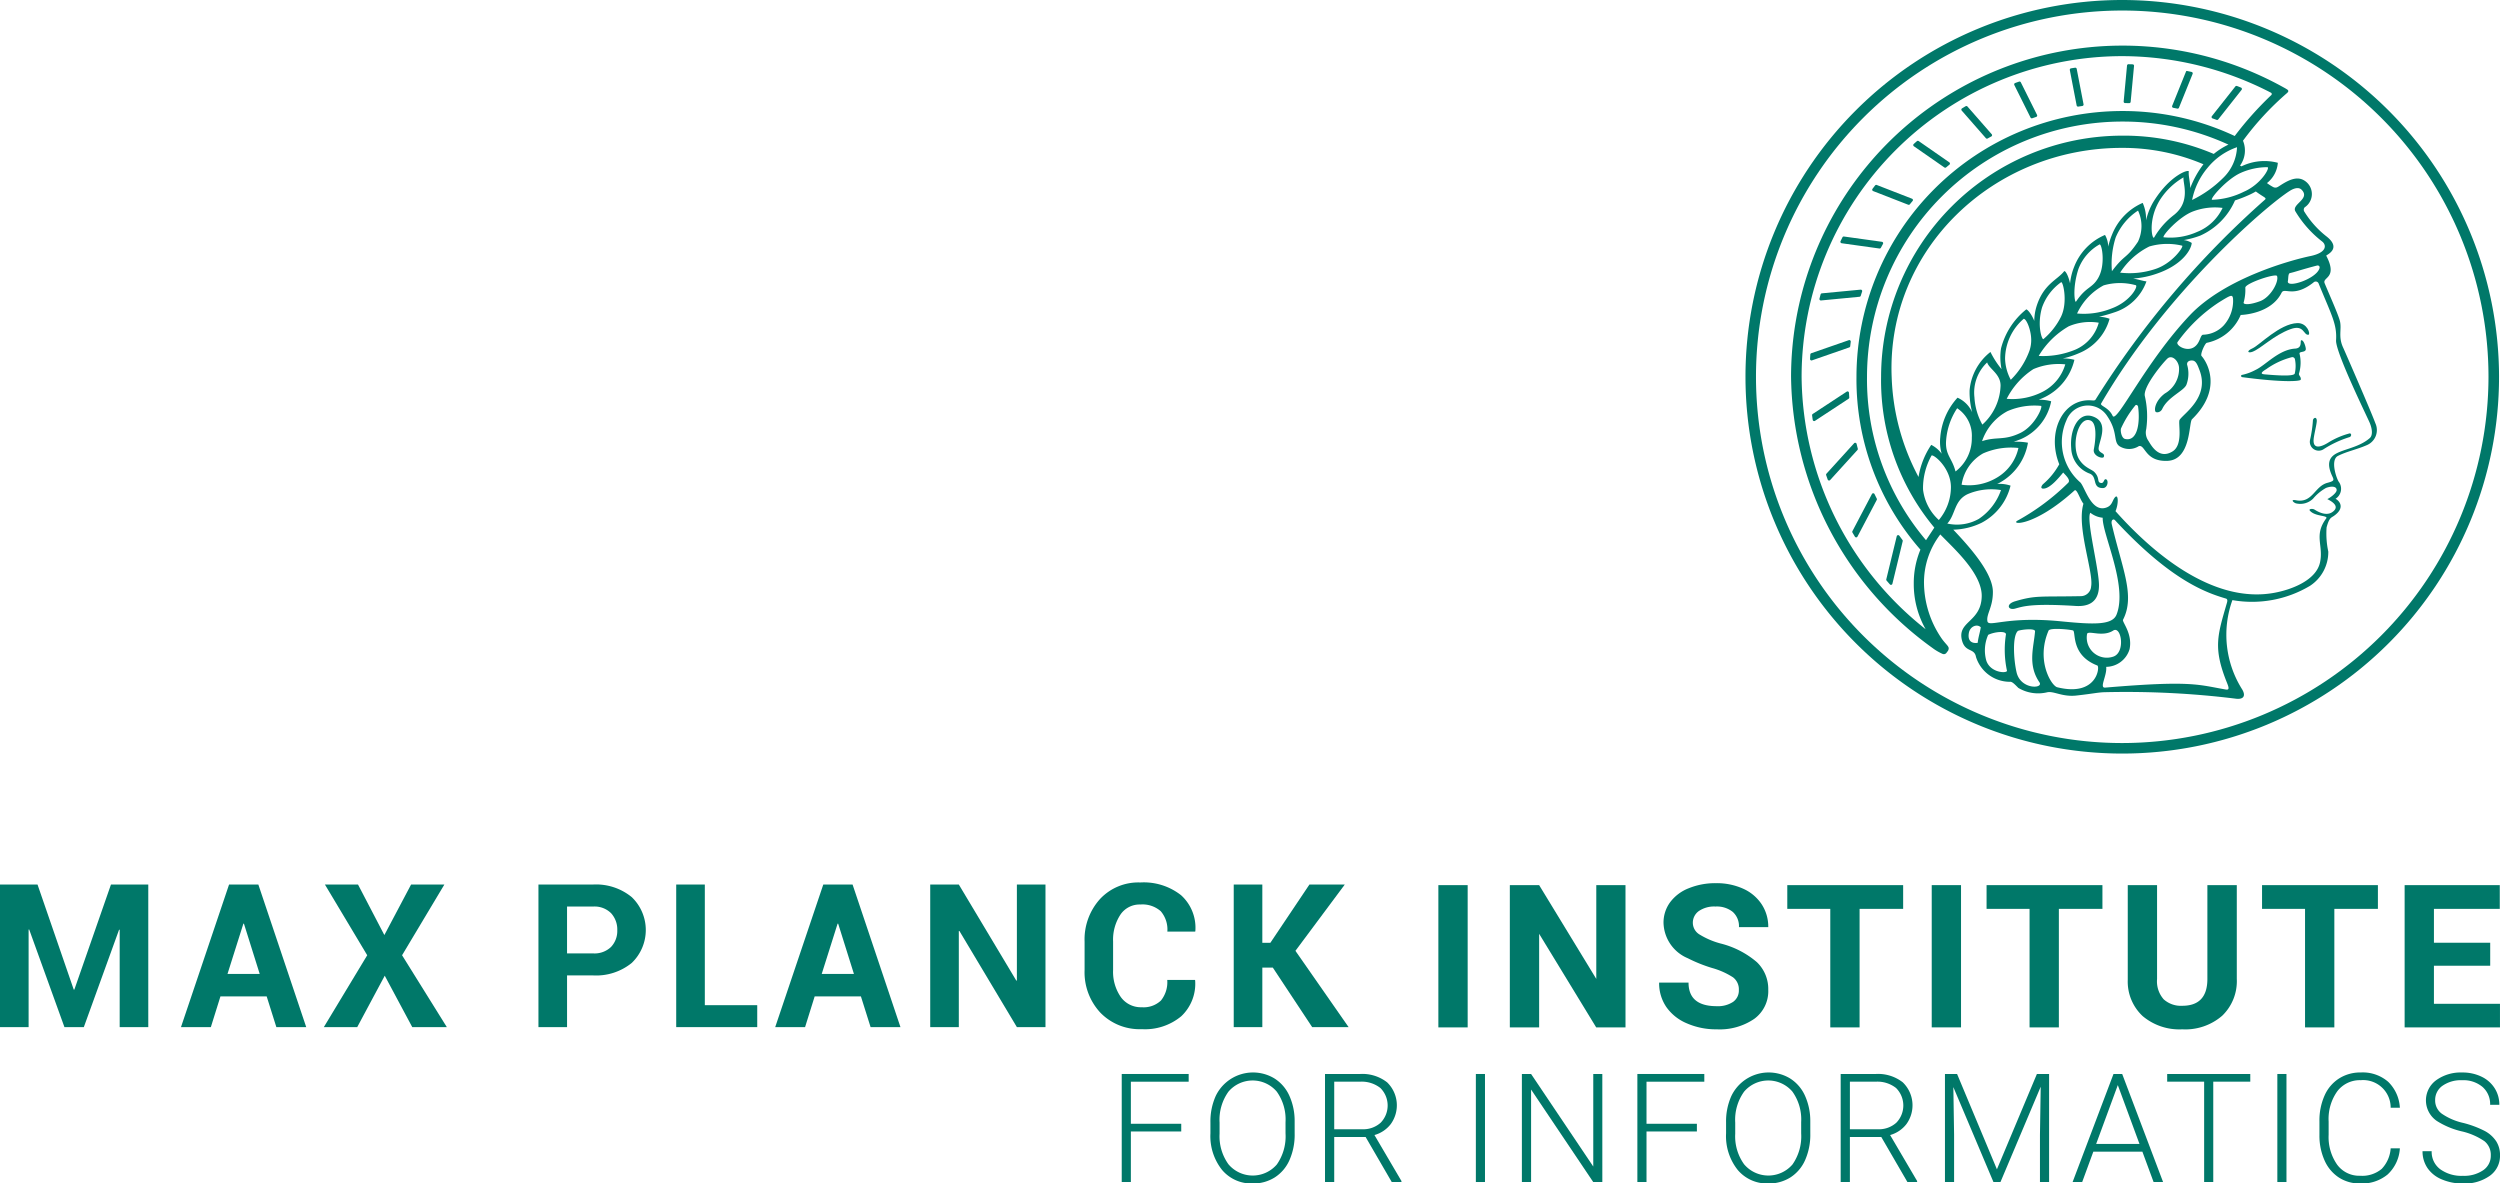 <svg xmlns="http://www.w3.org/2000/svg" viewBox="0 0 208.763 98.828">
  <defs>
    <style>
.cls-1{fill:#007869;}
</style>
  </defs>
  <g id="Minerva">
    <path class="cls-1" d="M188.487,10.645a31.463,31.463,0,1,0,31.465,31.462A31.499,31.499,0,0,0,188.487,10.645Zm0,62.048a30.584,30.584,0,1,1,30.584-30.586A30.619,30.619,0,0,1,188.487,72.693Z" transform="translate(-11.269 -10.645)"/>
    <path class="cls-1" d="M206.948,39.703c-.436-.911-.137-1.508-.267-2.174-.096-.491-.826-2.109-1.292-3.229-.219-.527,1.128-.398.133-2.303-.028-.057,1.384-.578-.028-1.649a7.822,7.822,0,0,1-1.782-2.0.303.303,0,0,1,.009-.389,1.326,1.326,0,0,0-.052-2.253c-.626-.377-1.344.005-2.005.434-.217.141-.327.227-.554.135a4.245,4.245,0,0,1-.539-.342,2.376,2.376,0,0,0,.909-1.694,4.372,4.372,0,0,0-3.039.298c-.036-.021-.075-.042-.117-.065a2.142,2.142,0,0,0,.248-2.071l-.004-.002a24.173,24.173,0,0,1,3.694-3.996l.027-.03c.08-.08.109-.17-.043-.265-.128-.081-.164-.1-.32-.185a27.678,27.678,0,0,0-41.094,24.183,28.263,28.263,0,0,0,11.808,22.648,4.297,4.297,0,0,0,.827.487.271.271,0,0,0,.324-.059l.108-.142a.412.412,0,0,0,.097-.254c0-.202-.292-.383-.635-.891a8.315,8.315,0,0,1-1.428-4.538,6.573,6.573,0,0,1,1.361-4.083c1.104,1.15,3.511,3.265,3.459,5.188-.059,2.161-2.08,2.054-1.644,3.675.274,1.017,1.034.598,1.166,1.369a2.971,2.971,0,0,0,2.808,2.073c.19-.028.351.129.726.509a3.227,3.227,0,0,0,2.433.362c.555-.101,1.252.405,2.411.277,1.452-.16,1.821-.272,2.441-.281a74.595,74.595,0,0,1,10.81.535c.699.11.921-.206.608-.751a8.545,8.545,0,0,1-.826-7.472,9.445,9.445,0,0,0,6.488-1.198,3.375,3.375,0,0,0,1.52-2.854,7.146,7.146,0,0,1-.143-2.019c.217-.816.375-.797.611-.962,1.083-.762.301-1.366.134-1.427a.989.989,0,0,0,.308-1.374c-.194-.206-.784-1.864-.103-2.209.734-.373,1.572-.531,2.416-.901a1.362,1.362,0,0,0,.712-1.816C209.231,44.919,207.015,39.844,206.948,39.703ZM176.418,64.323c-.212.042-.891.068-.739-.825.094-.551.692-.782.995-.469C176.609,63.457,176.462,63.875,176.418,64.323Zm26.069-37.745c.358-.225.742-.321.969-.097.786.777-.853,1.213-.512,1.81a9.126,9.126,0,0,0,2.236,2.521c.37.284.423.925-.989,1.217-1.421.294-7.082,1.786-10.068,4.95-3.739,3.962-6.116,9.093-6.44,8.387-.327-.711-1.076-.826-.959-1.027C192.093,35.089,200.507,27.824,202.487,26.578Zm2.462,6.499c-.308.882-2.746,1.666-2.631,1.046.052-.28.006-.648.192-.68.27-.046,1.041-.315,2.238-.622C204.868,32.791,205.025,32.858,204.948,33.077Zm-6.184,1.602c-.062-.361,2.559-1.242,2.65-.981.168.481-.542,1.774-1.419,2.097-.997.367-1.411.258-1.373.116A3.86,3.86,0,0,0,198.765,34.679Zm-6.083,13.666c-1.205.739-1.859-.673-2.03-.92a1.19,1.19,0,0,1-.161-.948,7.612,7.612,0,0,0-.123-2.786c-.121-.792,1.517-2.756,1.886-3.099.383-.357.94.178.976.758a2.353,2.353,0,0,1-1.182,2.152c-.775.577-.923,1.329-.775,1.53.058.078.405.081.558-.245.467-.994,1.802-1.495,2.015-2.015a2.636,2.636,0,0,0,.057-1.677c-.028-.299.263-.374.483-.341.284.043.41.428.554.803.863,2.248-1.308,3.608-1.658,4.14C193.121,45.942,193.619,47.771,192.682,48.345Zm1.818-8.72c-.646.439-1.577-.156-1.391-.421a13.059,13.059,0,0,1,3.439-3.303c1.028-.64,1.137-.685,1.191-.323a3.079,3.079,0,0,1-.785,2.248,2.453,2.453,0,0,1-1.73.77C194.983,38.65,194.998,39.287,194.5,39.625Zm-5.771,7.677c-.296-.065-.407-.644-.347-.873a8.663,8.663,0,0,1,1.198-1.931c.07-.092.214-.007.23.104C189.98,45.824,189.808,47.539,188.729,47.302Zm9.64-22.215a5.484,5.484,0,0,1,2.244-.482c.246.029-.547,1.44-1.961,2.046a6.394,6.394,0,0,1-2.669.678C195.795,27.237,197.217,25.606,198.369,25.087Zm-24.957,23.448a2.466,2.466,0,0,0-.875-.741,6.735,6.735,0,0,0-1.062,2.679,19.021,19.021,0,0,1-2.243-8.366c-.418-10.608,8.466-19.151,19.308-19.113a17.153,17.153,0,0,1,6.728,1.368,7.814,7.814,0,0,0-1.103,1.99c-.011-.575-.162-1.022-.12-1.381.026-.221-1.536.265-2.923,2.474a5.35,5.35,0,0,0-.646,1.601,3.3,3.3,0,0,0-.28-1.459,4.822,4.822,0,0,0-2.551,2.626,6.029,6.029,0,0,0-.328,1.027,2.07,2.07,0,0,0-.269-.976,4.745,4.745,0,0,0-2.581,2.674,5.035,5.035,0,0,0-.338,1.373c-.147-.692-.415-1.115-.499-1.008-.573.727-1.692,1.049-2.286,2.88a4.313,4.313,0,0,0-.202,1.26c-.247-.62-.593-.977-.673-.96a6.115,6.115,0,0,0-2.105,3.259,4.959,4.959,0,0,0,.045,1.73,7.477,7.477,0,0,1-.927-1.436,4.573,4.573,0,0,0-1.743,3.211,6.633,6.633,0,0,0,.22,1.831,2.42,2.42,0,0,0-1.226-1.224,5.539,5.539,0,0,0-1.441,3.307A3.54,3.54,0,0,0,173.411,48.535ZM195.609,24.662a5.451,5.451,0,0,1,2.464-1.725,3.802,3.802,0,0,1-1.178,2.584,9.62,9.62,0,0,1-2.574,1.823A5.962,5.962,0,0,1,195.609,24.662Zm-2.767,3.905a6.503,6.503,0,0,0-1.687,1.904c-.165.268-.566-1.49.51-3.178a5.717,5.717,0,0,1,1.943-1.838C193.513,25.866,194.244,27.429,192.842,28.566Zm-3.035,2.251c-1.014,1.511-1.071.995-2.181,2.473a7.224,7.224,0,0,1,.313-2.814A4.948,4.948,0,0,1,189.806,28.23,3.054,3.054,0,0,1,189.806,30.817Zm-3.318,3.023c-.521.91-.996.701-1.863,1.992-.096.142-.325-1.068.195-2.703a3.927,3.927,0,0,1,1.773-2.075C186.791,31.006,187.108,32.758,186.488,33.839Zm-3.091,3.203a5.867,5.867,0,0,1-1.488,1.914c-.106.124-.567-1.099-.12-2.636a4.386,4.386,0,0,1,1.581-2.102C183.526,34.054,183.961,35.814,183.397,37.042Zm-2.512,1.98a2.757,2.757,0,0,1-.144.899,6.602,6.602,0,0,1-1.562,2.437,3.973,3.973,0,0,1-.477-1.756,4.46,4.46,0,0,1,1.554-3.336C180.484,37.257,180.885,38.213,180.885,39.022Zm-2.56,3.837a4.551,4.551,0,0,1-1.52,3.241,5.267,5.267,0,0,1-.661-2.274,3.463,3.463,0,0,1,1.062-2.918C177.368,41.448,178.341,41.875,178.326,42.86Zm-3.622,1.876a2.74,2.74,0,0,1,1.222,2.454,3.474,3.474,0,0,1-1.361,2.824c-.278-1.09-.805-1.318-.796-2.4A5.604,5.604,0,0,1,174.703,44.736Zm2.181,3.762a5.814,5.814,0,0,1,2.933-.447,3.811,3.811,0,0,1-1.772,2.462,4.505,4.505,0,0,1-2.972.61A3.624,3.624,0,0,1,176.884,48.497Zm-.104-1.014a4.451,4.451,0,0,1,2.123-2.507h0a5.64,5.64,0,0,1,2.806-.439c.161.066-.51,1.674-1.744,2.265C178.584,47.462,178.032,47.076,176.78,47.484Zm2.057-3.534a6.416,6.416,0,0,1,2.228-2.482,5.37,5.37,0,0,1,2.664-.398,3.749,3.749,0,0,1-1.865,2.277A5.533,5.533,0,0,1,178.837,43.949Zm2.673-3.582a6.961,6.961,0,0,1,2.503-2.473,4.52,4.52,0,0,1,2.512-.303,3.443,3.443,0,0,1-1.925,2.236A7.034,7.034,0,0,1,181.511,40.368Zm3.204-3.544a5.109,5.109,0,0,1,2.218-2.35,4.934,4.934,0,0,1,2.664-.019c.284.019-.398,1.355-1.991,1.942A6.234,6.234,0,0,1,184.715,36.824Zm3.596-3.412a6.158,6.158,0,0,1,2.435-2.185,5.341,5.341,0,0,1,2.745-.068c.153.064-.825,1.525-2.323,1.975A6.774,6.774,0,0,1,188.312,33.412Zm3.632-2.951c-.157-.11,1.278-1.715,2.447-2.159a5.179,5.179,0,0,1,2.476-.297,3.966,3.966,0,0,1-2.126,2.006A5.479,5.479,0,0,1,191.944,30.46ZM172.068,63.186a27.147,27.147,0,0,1-10.356-21.079,26.804,26.804,0,0,1,26.775-26.774,27.092,27.092,0,0,1,12.42,3.054.122.122,0,0,1,.024.2,27.787,27.787,0,0,0-3.051,3.415,21.972,21.972,0,0,0-9.393-2.086,22.217,22.217,0,0,0-22.193,22.19,21.599,21.599,0,0,0,5.341,14.437,7.256,7.256,0,0,0-.557,2.827A7.651,7.651,0,0,0,172.068,63.186Zm.043-7.446-.013.012a20.753,20.753,0,0,1-4.924-13.645,21.335,21.335,0,0,1,21.312-21.311,21.118,21.118,0,0,1,8.869,1.926,5.799,5.799,0,0,0-1.225.778,19.103,19.103,0,0,0-7.644-1.527,20.158,20.158,0,0,0-20.136,20.134,19.208,19.208,0,0,0,4.445,12.597C172.625,54.962,172.386,55.326,172.111,55.74Zm1.061-1.672a4.068,4.068,0,0,1-1.315-2.503c-.004-.059-.006-.117-.006-.175a5.615,5.615,0,0,1,.71-2.703c.142-.142,1.599.991,1.621,2.615A4.295,4.295,0,0,1,173.173,54.067Zm2.404-2.159a5.031,5.031,0,0,1,2.787-.341,4.775,4.775,0,0,1-1.853,2.407,3.716,3.716,0,0,1-2.631.389C174.581,53.595,174.433,52.453,175.576,51.909Zm1.565,13.919a3.181,3.181,0,0,1,.152-2.17c.519-.253,1.469-.351,1.485-.048a8.265,8.265,0,0,0,.088,3.061C178.771,66.896,177.475,66.799,177.141,65.827Zm.086-3.312c-.102-.595.47-1.166.458-2.463-.015-1.591-1.978-3.774-3.307-5.177a5.702,5.702,0,0,0,2.358-.573,4.762,4.762,0,0,0,2.424-3.105,2.842,2.842,0,0,0-1.116-.141c.073-.035.146-.072.22-.112a4.684,4.684,0,0,0,2.35-3.331,5.148,5.148,0,0,0-1.194-.078q.284-.095.586-.215a4.341,4.341,0,0,0,2.547-3.166,3.564,3.564,0,0,0-1.038-.13c.181-.07.367-.151.556-.245a4.631,4.631,0,0,0,2.421-3.088,3.432,3.432,0,0,0-.975-.112,7.214,7.214,0,0,0,1.349-.439,4.342,4.342,0,0,0,2.564-2.876,2.828,2.828,0,0,0-.887-.17,12.554,12.554,0,0,0,1.302-.371,4.178,4.178,0,0,0,2.664-2.582c-.268-.025-.636-.155-1.113-.238a7.442,7.442,0,0,0,1.957-.4c2.14-.723,2.899-2.012,2.937-2.571a1.565,1.565,0,0,0-.673-.24,7.287,7.287,0,0,0,1.389-.375,5.695,5.695,0,0,0,2.896-2.936,11.27,11.27,0,0,0,1.165-.452,6.081,6.081,0,0,0,.575-.297c.098.074.253.186.485.335.302.194.409.24.259.367a76.167,76.167,0,0,0-14.123,16.671c-.062.1-.18.082-.368.07-2.383-.158-3.733,2.678-2.667,5.336a5.932,5.932,0,0,1-1.351,1.66c-.085.076-.313.408.074.373.556-.05,1.267-.941,1.607-1.342.141.176.665.612.413.86a19.143,19.143,0,0,1-4.186,3.133c-.758.37,1.265.626,4.712-2.491.203-.183.444.719.751,1.106-.592,1.954.867,5.726.64,6.91a.865.865,0,0,1-.852.806c-3.416.07-3.752-.087-5.489.426-.811.239-.598.774-.009.614.666-.181,1.365-.452,5.064-.221.903.056,1.937-.183,1.943-1.709.006-1.384-1.093-5.51-.722-6.075a1.971,1.971,0,0,0,1.033.417c-.049,1.346,2.118,5.694,1.153,8.093-.359.891-1.932.825-4.623.558C178.806,62.074,177.321,63.065,177.227,62.516Zm10.52,2.958a1.676,1.676,0,0,1-2.191-1.915c.176-.27,1.301.306,2.176-.258C188.406,62.866,188.778,65.117,187.747,65.474ZM179.66,66.775c-.25-1.102-.349-3.013.109-3.439.09-.084,1.462-.281,1.437.033-.105,1.316-.637,2.786.365,4.25C181.945,68.166,179.995,68.253,179.66,66.775Zm3.398,1.26c-.479-.119-1.799-2.221-.724-4.728.114-.265,1.761-.1,2.037-.017s-.226,2.054,2.036,2.928C186.638,66.306,186.397,68.862,183.058,68.034Zm14.157-7.003c-.765,2.648-1.151,3.705-.001,6.581.153.382.268.67-.068.613-2.315-.397-2.815-.777-10.084-.161-.523.044.171-1.014.085-1.734A2.066,2.066,0,0,0,189.098,64.86c.273-1.312-.641-2.275-.545-2.463,1.031-2.01-.067-4.237-.938-7.969-.082-.35.121-.502.274-.337,4.671,5.054,7.646,6.059,9.255,6.537C197.304,60.676,197.272,60.857,197.215,61.031Zm11.943-13.805c-.976.863-2.476.934-3.082,1.486-.316.288-.459.74-.117,1.548.197.465.333.523-.337.702-1.087.291-1.237,1.719-2.621,1.457-.554-.105-.157.25.043.269a1.517,1.517,0,0,0,1.384-.408,3.832,3.832,0,0,1,1.074-.89c.439-.166.883-.155.89.174.006.251-.548.649-.781.757.283.148,1.15.589.41,1.091-.577.392-1.371-.151-1.485-.218-.171-.1-.498-.05-.389.083.428.523,1.576.386,1.37.663-1.06,1.425-.197,2.257-.519,3.689-.327,1.452-2.313,2.247-3.843,2.523-5.203.939-10.264-3.487-13.23-6.823.27-.633.235-1.459-.035-1.166-.256.277-.213.739-.832.895-1.192.301-1.706-1.77-2.075-2.132a4.462,4.462,0,0,1-1.158-5.179,1.917,1.917,0,0,1,3.415-.345c.901,1.333.484,2.091.996,2.489a1.506,1.506,0,0,0,1.637.007c.547-.149.505,1.298,2.375,1.231,2.01-.072,1.783-3.2,2.067-3.477,2.58-2.516,1.263-4.761.794-5.283-.126-.14.286-1.064.438-1.098a3.936,3.936,0,0,0,2.833-2.326s2.516-.043,3.412-1.855c.239-.484.981.467,2.661-.854a.261.261,0,0,1,.439.096c1.08,2.648,1.534,3.38,1.451,4.73-.061.982,2.62,6.432,2.815,6.903C209.377,46.49,209.409,47.005,209.159,47.226Z" transform="translate(-11.269 -10.645)"/>
    <path class="cls-1" d="M203.103,37.625c-1.465.054-3.166,1.849-3.722,2.098-.583.261-.375.426-.036.303.73-.266,1.769-1.38,3.204-1.899,1.133-.41,1.06.523,1.486.472C204.234,38.575,203.95,37.594,203.103,37.625Z" transform="translate(-11.269 -10.645)"/>
    <path class="cls-1" d="M203.435,39.061c-.121.029.128.654-.509.694-1.377.085-2.468,1.389-3.308,1.78a4.188,4.188,0,0,1-1.139.418c-.112.03-.07.174.022.186,3.511.469,4.86.341,4.89.213.057-.242-.195-.362-.143-.517a3.19,3.19,0,0,0,.048-1.641c-.064-.24.52-.079.52-.403C203.816,39.616,203.64,39.012,203.435,39.061Zm-.54,2.772c-.067.274-1.635.149-2.488.075-.203-.018-.544-.049.107-.437a6.407,6.407,0,0,1,2.136-.999.221.221,0,0,1,.26.181A2.816,2.816,0,0,1,202.894,41.834Z" transform="translate(-11.269 -10.645)"/>
    <path class="cls-1" d="M207.479,46.835a6.475,6.475,0,0,0-1.756.749c-.235.149-1.334.827-1.255-.245.028-.376.271-1.308.265-1.562-.009-.388-.32-.234-.325-.005a10.229,10.229,0,0,1-.232,1.578.741.741,0,0,0,1.104.82,8.742,8.742,0,0,1,2.163-1.017C207.63,47.117,207.664,46.838,207.479,46.835Z" transform="translate(-11.269 -10.645)"/>
    <path class="cls-1" d="M187.141,50.672c-.208-.078-.15.351-.431.303-.368-.062-.059-.393-.539-.901-.238-.252-.837-.359-1.279-1.066-.7-1.119-.099-3.613.924-3.255.569.199.469,1.521.298,2.417-.105.552.753.824.831.631.131-.324-.316-.293-.418-.589-.157-.455,1.051-2.274-.528-2.801-1.153-.385-1.912,1.067-1.773,2.673a2.356,2.356,0,0,0,1.532,2.105c.695.258.168,1.21,1.106,1.214C187.28,51.404,187.365,50.756,187.141,50.672Z" transform="translate(-11.269 -10.645)"/>
    <path class="cls-1" d="M196.366,20.654a.121.121,0,0,0,.137-.039l1.95-2.467a.122.122,0,0,0-.049-.189q-.164-.067-.331-.132a.123.123,0,0,0-.141.038l-1.959,2.478a.122.122,0,0,0,.055.19Q196.199,20.592,196.366,20.654Z" transform="translate(-11.269 -10.645)"/>
    <path class="cls-1" d="M192.748,19.648c.112.021.224.044.336.067a.122.122,0,0,0,.138-.073l1.142-2.825a.122.122,0,0,0-.086-.165c-.127-.028-.253-.055-.38-.081a.073.073,0,0,0-.083.044c-.145.358-.94,2.327-1.158,2.869A.121.121,0,0,0,192.748,19.648Z" transform="translate(-11.269 -10.645)"/>
    <path class="cls-1" d="M188.727,19.253c.113.001.227.003.339.006a.121.121,0,0,0,.124-.11l.282-2.999a.122.122,0,0,0-.118-.134q-.171-.005-.343-.009a.122.122,0,0,0-.124.111l-.281,3.002A.122.122,0,0,0,188.727,19.253Z" transform="translate(-11.269 -10.645)"/>
    <path class="cls-1" d="M184.818,19.547c.112-.018.223-.035.336-.051a.122.122,0,0,0,.102-.143l-.571-2.956a.123.123,0,0,0-.138-.098q-.169.025-.338.053a.123.123,0,0,0-.1.144l.571,2.955A.122.122,0,0,0,184.818,19.547Z" transform="translate(-11.269 -10.645)"/>
    <path class="cls-1" d="M180.828,20.459a.122.122,0,0,0,.149.06q.162-.056.324-.111a.122.122,0,0,0,.071-.17l-1.353-2.716a.123.123,0,0,0-.15-.061q-.163.057-.325.116a.122.122,0,0,0-.068.17Z" transform="translate(-11.269 -10.645)"/>
    <path class="cls-1" d="M177.1,22.183a.121.121,0,0,0,.151.025q.15-.086.302-.168a.121.121,0,0,0,.034-.187l-2.024-2.312a.123.123,0,0,0-.154-.025q-.15.088-.298.178a.122.122,0,0,0-.029.185Z" transform="translate(-11.269 -10.645)"/>
    <path class="cls-1" d="M173.635,24.629a.122.122,0,0,0,.148-.007q.135-.114.272-.225a.122.122,0,0,0-.007-.194l-2.558-1.777a.122.122,0,0,0-.15.008q-.133.116-.264.234a.122.122,0,0,0,.012.191Z" transform="translate(-11.269 -10.645)"/>
    <path class="cls-1" d="M170.615,27.741a.121.121,0,0,0,.138-.037q.112-.139.227-.275a.121.121,0,0,0-.049-.192l-2.941-1.145a.123.123,0,0,0-.141.039q-.109.141-.216.283a.122.122,0,0,0,.054.187Z" transform="translate(-11.269 -10.645)"/>
    <path class="cls-1" d="M165.058,30.957l3.152.44a.121.121,0,0,0,.124-.063q.085-.16.173-.318a.122.122,0,0,0-.089-.18l-3.168-.441a.122.122,0,0,0-.126.066q-.08.16-.159.322A.122.122,0,0,0,165.058,30.957Z" transform="translate(-11.269 -10.645)"/>
    <path class="cls-1" d="M163.334,35.735l3.214-.308a.122.122,0,0,0,.105-.085c.036-.117.074-.234.112-.35a.122.122,0,0,0-.127-.16l-3.233.308a.122.122,0,0,0-.106.089q-.048.176-.094.353A.122.122,0,0,0,163.334,35.735Z" transform="translate(-11.269 -10.645)"/>
    <path class="cls-1" d="M165.772,39.555q.021-.187.045-.374a.122.122,0,0,0-.161-.131l-3.133,1.089a.123.123,0,0,0-.082.107q-.013.185-.023.37a.122.122,0,0,0,.162.122l3.111-1.082A.121.121,0,0,0,165.772,39.555Z" transform="translate(-11.269 -10.645)"/>
    <path class="cls-1" d="M165.694,43.832q-.014-.193-.026-.388a.122.122,0,0,0-.188-.095l-2.837,1.863a.123.123,0,0,0-.054.118q.024.188.051.374a.123.123,0,0,0,.188.084l2.811-1.847A.121.121,0,0,0,165.694,43.832Z" transform="translate(-11.269 -10.645)"/>
    <path class="cls-1" d="M166.404,48.107c-.035-.131-.067-.262-.099-.394a.122.122,0,0,0-.209-.054l-2.308,2.542a.123.123,0,0,0-.025.122q.063.183.128.366a.122.122,0,0,0,.206.041l2.28-2.51A.121.121,0,0,0,166.404,48.107Z" transform="translate(-11.269 -10.645)"/>
    <path class="cls-1" d="M167.584,51.901l-1.627,3.096a.122.122,0,0,0,.002.119q.101.173.205.345a.122.122,0,0,0,.213-.007l1.61-3.063a.122.122,0,0,0,.001-.111c-.063-.125-.125-.25-.186-.376A.122.122,0,0,0,167.584,51.901Z" transform="translate(-11.269 -10.645)"/>
    <path class="cls-1" d="M169.873,55.381a.122.122,0,0,0-.217.044l-.872,3.595a.123.123,0,0,0,.026.109q.136.158.274.314a.122.122,0,0,0,.21-.052l.861-3.554a.122.122,0,0,0-.021-.102Q170.003,55.559,169.873,55.381Z" transform="translate(-11.269 -10.645)"/>
  </g>
  <g id="MPI-INF">
    <g id="FOR_INFORMATICS" data-name="FOR INFORMATICS">
      <path class="cls-1" d="M109.909,105.129h-4.207v4.22h-.763v-9.021H110.529v.645h-4.827v3.513h4.207Z" transform="translate(-11.269 -10.645)"/>
      <path class="cls-1" d="M119.38,105.327a5.214,5.214,0,0,1-.431,2.188,3.287,3.287,0,0,1-1.23,1.45,3.365,3.365,0,0,1-1.847.508,3.205,3.205,0,0,1-2.553-1.131,4.522,4.522,0,0,1-.973-3.052v-.93a5.182,5.182,0,0,1,.437-2.184,3.454,3.454,0,0,1,4.914-1.472,3.298,3.298,0,0,1,1.23,1.419,5.111,5.111,0,0,1,.452,2.125Zm-.763-.979a3.987,3.987,0,0,0-.737-2.554,2.651,2.651,0,0,0-4.024.004,4.016,4.016,0,0,0-.746,2.587v.941a3.985,3.985,0,0,0,.743,2.544,2.654,2.654,0,0,0,4.04.012,4.091,4.091,0,0,0,.725-2.58Z" transform="translate(-11.269 -10.645)"/>
      <path class="cls-1" d="M125.304,105.588h-2.621v3.761h-.769v-9.021h2.932a3.342,3.342,0,0,1,2.255.699,2.67,2.67,0,0,1,.304,3.484,2.597,2.597,0,0,1-1.363.916l2.256,3.841v.081h-.812Zm-2.621-.645h2.336a2.163,2.163,0,0,0,1.543-.547,2.061,2.061,0,0,0-.024-2.897,2.517,2.517,0,0,0-1.704-.527h-2.15Z" transform="translate(-11.269 -10.645)"/>
      <path class="cls-1" d="M135.273,109.349h-.762v-9.021h.762Z" transform="translate(-11.269 -10.645)"/>
      <path class="cls-1" d="M145.072,109.349h-.762l-5.187-7.721v7.721h-.769v-9.021h.769l5.192,7.727v-7.727h.756Z" transform="translate(-11.269 -10.645)"/>
      <path class="cls-1" d="M152.968,105.129h-4.207v4.22h-.763v-9.021h5.59v.645h-4.827v3.513h4.207Z" transform="translate(-11.269 -10.645)"/>
      <path class="cls-1" d="M162.439,105.327a5.214,5.214,0,0,1-.431,2.188,3.287,3.287,0,0,1-1.23,1.45,3.365,3.365,0,0,1-1.847.508,3.205,3.205,0,0,1-2.553-1.131,4.522,4.522,0,0,1-.973-3.052v-.93a5.182,5.182,0,0,1,.437-2.184,3.454,3.454,0,0,1,4.914-1.472,3.298,3.298,0,0,1,1.23,1.419,5.111,5.111,0,0,1,.452,2.125Zm-.763-.979a3.987,3.987,0,0,0-.737-2.554,2.651,2.651,0,0,0-4.024.004,4.016,4.016,0,0,0-.746,2.587v.941a3.985,3.985,0,0,0,.743,2.544,2.654,2.654,0,0,0,4.04.012,4.091,4.091,0,0,0,.725-2.58Z" transform="translate(-11.269 -10.645)"/>
      <path class="cls-1" d="M168.365,105.588h-2.621v3.761h-.769v-9.021H167.907a3.342,3.342,0,0,1,2.255.699,2.67,2.67,0,0,1,.304,3.484,2.597,2.597,0,0,1-1.363.916l2.256,3.841v.081h-.812Zm-2.621-.645h2.336a2.163,2.163,0,0,0,1.543-.547,2.061,2.061,0,0,0-.024-2.897,2.517,2.517,0,0,0-1.704-.527h-2.15Z" transform="translate(-11.269 -10.645)"/>
      <path class="cls-1" d="M174.695,100.327l3.327,7.962,3.34-7.962h1.017v9.021h-.763v-3.929l.062-4.027-3.358,7.956h-.589l-3.347-7.925.062,3.972v3.953h-.763v-9.021Z" transform="translate(-11.269 -10.645)"/>
      <path class="cls-1" d="M190.169,106.815H186.073l-.93,2.534h-.8l3.414-9.021h.726l3.414,9.021h-.793Zm-3.86-.645h3.618l-1.81-4.914Z" transform="translate(-11.269 -10.645)"/>
      <path class="cls-1" d="M199.18,100.972h-3.092v8.377h-.762v-8.377h-3.086v-.645h6.939Z" transform="translate(-11.269 -10.645)"/>
      <path class="cls-1" d="M202.201,109.349h-.762v-9.021h.762Z" transform="translate(-11.269 -10.645)"/>
      <path class="cls-1" d="M211.671,106.535a3.232,3.232,0,0,1-1.02,2.182,3.37,3.37,0,0,1-2.302.756,3.181,3.181,0,0,1-1.775-.502,3.281,3.281,0,0,1-1.192-1.422,5.056,5.056,0,0,1-.428-2.104v-1.172a5.104,5.104,0,0,1,.422-2.131,3.237,3.237,0,0,1,1.211-1.435,3.3,3.3,0,0,1,1.818-.505,3.23,3.23,0,0,1,2.29.78,3.271,3.271,0,0,1,.976,2.163h-.769a2.296,2.296,0,0,0-2.497-2.299,2.364,2.364,0,0,0-1.954.918,3.973,3.973,0,0,0-.729,2.536v1.104a4.012,4.012,0,0,0,.709,2.493,2.286,2.286,0,0,0,1.918.93,2.539,2.539,0,0,0,1.804-.573,2.747,2.747,0,0,0,.749-1.72Z" transform="translate(-11.269 -10.645)"/>
      <path class="cls-1" d="M219.263,107.13a1.462,1.462,0,0,0-.527-1.187,5.567,5.567,0,0,0-1.927-.83,6.722,6.722,0,0,1-2.045-.858,2.081,2.081,0,0,1-.064-3.404,3.497,3.497,0,0,1,2.178-.647,3.609,3.609,0,0,1,1.607.347,2.634,2.634,0,0,1,1.101.967,2.543,2.543,0,0,1,.39,1.382h-.768a1.894,1.894,0,0,0-.633-1.488,2.459,2.459,0,0,0-1.697-.562,2.672,2.672,0,0,0-1.648.462,1.443,1.443,0,0,0-.613,1.207,1.363,1.363,0,0,0,.552,1.123,5.086,5.086,0,0,0,1.766.767,8.349,8.349,0,0,1,1.841.688,2.619,2.619,0,0,1,.941.853,2.128,2.128,0,0,1,.316,1.171,2.039,2.039,0,0,1-.853,1.71,3.628,3.628,0,0,1-2.246.645,4.394,4.394,0,0,1-1.75-.341,2.678,2.678,0,0,1-1.209-.954,2.467,2.467,0,0,1-.412-1.407h.763a1.801,1.801,0,0,0,.712,1.506,3.015,3.015,0,0,0,1.896.552,2.81,2.81,0,0,0,1.691-.465A1.452,1.452,0,0,0,219.263,107.13Z" transform="translate(-11.269 -10.645)"/>
    </g>
    <g id="MAX_PLANCK_INSTITUTE" data-name="MAX PLANCK INSTITUTE">
      <polygon class="cls-1" points="6.208 82.638 6.158 82.638 3.133 73.863 0 73.863 0 85.77 2.389 85.77 2.389 77.625 2.437 77.617 5.381 85.77 7 85.77 9.944 77.633 9.994 77.641 9.994 85.77 12.382 85.77 12.382 73.863 9.266 73.863 6.208 82.638"/>
      <path class="cls-1" d="M32.842,84.508h-2.445l-4.015,11.907h2.494l.802-2.568H33.537l.809,2.568h2.494Zm-2.576,7.466,1.325-4.195h.049l1.316,4.195Z" transform="translate(-11.269 -10.645)"/>
      <polygon class="cls-1" points="37.313 85.77 33.575 79.768 37.108 73.863 34.328 73.863 32.096 78.083 29.896 73.863 27.132 73.863 30.665 79.768 27.041 85.77 29.83 85.77 32.128 81.476 34.426 85.77 37.313 85.77"/>
      <path class="cls-1" d="M64.017,85.555a4.69,4.69,0,0,0-3.23-1.047h-4.555v11.907h2.389v-4.318h2.167a4.713,4.713,0,0,0,3.23-1.038,3.804,3.804,0,0,0,0-5.504Zm-1.717,4.159a1.985,1.985,0,0,1-1.513.544h-2.167V86.348h2.167a1.951,1.951,0,0,1,1.517.56,2.023,2.023,0,0,1,.511,1.419A1.937,1.937,0,0,1,62.3,89.713Z" transform="translate(-11.269 -10.645)"/>
      <polygon class="cls-1" points="63.233 83.938 58.856 83.938 58.856 73.863 56.467 73.863 56.467 85.77 63.233 85.77 63.233 83.938"/>
      <path class="cls-1" d="M80.018,84.508l-4.015,11.907H78.497l.802-2.568h3.86l.809,2.568h2.494l-3.999-11.907Zm-.131,7.466,1.325-4.195h.049l1.316,4.195Z" transform="translate(-11.269 -10.645)"/>
      <polygon class="cls-1" points="80.066 77.747 80.115 77.74 84.915 85.77 87.303 85.77 87.303 73.863 84.915 73.863 84.915 81.877 84.867 81.886 80.066 73.863 77.678 73.863 77.678 85.77 80.066 85.77 80.066 77.747"/>
      <path class="cls-1" d="M109.893,85.399a5.025,5.025,0,0,0-3.402-1.063,4.377,4.377,0,0,0-3.369,1.386,5.034,5.034,0,0,0-1.284,3.561v2.364a4.943,4.943,0,0,0,1.317,3.561,4.565,4.565,0,0,0,3.459,1.378,4.734,4.734,0,0,0,3.296-1.079,3.725,3.725,0,0,0,1.161-2.985l-.016-.049h-2.315a2.435,2.435,0,0,1-.527,1.722,2.096,2.096,0,0,1-1.599.56,2.059,2.059,0,0,1-1.762-.867,3.704,3.704,0,0,1-.634-2.24V89.267a3.814,3.814,0,0,1,.601-2.228,1.926,1.926,0,0,1,1.673-.863,2.302,2.302,0,0,1,1.705.56,2.34,2.34,0,0,1,.552,1.705h2.322l.016-.049A3.659,3.659,0,0,0,109.893,85.399Z" transform="translate(-11.269 -10.645)"/>
      <polygon class="cls-1" points="112.297 73.863 109.344 73.863 106.082 78.729 105.411 78.729 105.411 73.863 103.023 73.863 103.023 85.77 105.411 85.77 105.411 80.798 106.286 80.798 109.573 85.77 112.615 85.77 108.175 79.399 112.297 73.863"/>
      <path class="cls-1" d="M133.827,96.436h-2.447V84.558h2.447Z" transform="translate(-11.269 -10.645)"/>
      <path class="cls-1" d="M147.007,96.436h-2.448l-4.764-7.815v7.815h-2.447V84.558h2.447l4.772,7.832v-7.832h2.439Z" transform="translate(-11.269 -10.645)"/>
      <path class="cls-1" d="M156.472,93.32a1.256,1.256,0,0,0-.489-1.065,6.397,6.397,0,0,0-1.763-.783,12.49,12.49,0,0,1-2.015-.811,3.293,3.293,0,0,1-2.023-2.945,2.863,2.863,0,0,1,.543-1.717,3.533,3.533,0,0,1,1.558-1.179,5.861,5.861,0,0,1,2.28-.425,5.345,5.345,0,0,1,2.268.461,3.609,3.609,0,0,1,1.546,1.302,3.402,3.402,0,0,1,.551,1.908h-2.447a1.601,1.601,0,0,0-.514-1.269,2.114,2.114,0,0,0-1.444-.452,2.257,2.257,0,0,0-1.395.379,1.196,1.196,0,0,0-.498.999,1.147,1.147,0,0,0,.584.972,6.603,6.603,0,0,0,1.717.733,7.421,7.421,0,0,1,3.043,1.559,3.105,3.105,0,0,1,.954,2.316,2.859,2.859,0,0,1-1.166,2.419,5.107,5.107,0,0,1-3.141.877,6.061,6.061,0,0,1-2.497-.502,3.948,3.948,0,0,1-1.717-1.374,3.52,3.52,0,0,1-.592-2.023h2.456q0,1.966,2.35,1.966a2.289,2.289,0,0,0,1.362-.354A1.155,1.155,0,0,0,156.472,93.32Z" transform="translate(-11.269 -10.645)"/>
      <path class="cls-1" d="M170.192,86.54h-3.638v9.896h-2.447v-9.896h-3.59v-1.982h9.675Z" transform="translate(-11.269 -10.645)"/>
      <path class="cls-1" d="M175.025,96.436h-2.447V84.558h2.447Z" transform="translate(-11.269 -10.645)"/>
      <path class="cls-1" d="M186.833,86.54h-3.638v9.896h-2.447v-9.896H177.158v-1.982h9.675Z" transform="translate(-11.269 -10.645)"/>
      <path class="cls-1" d="M198.053,84.558v7.823a4.008,4.008,0,0,1-1.22,3.084,4.703,4.703,0,0,1-3.333,1.134,4.753,4.753,0,0,1-3.304-1.102,3.937,3.937,0,0,1-1.248-3.026v-7.913h2.447v7.84a2.267,2.267,0,0,0,.559,1.701,2.145,2.145,0,0,0,1.546.534q2.064,0,2.097-2.17v-7.905Z" transform="translate(-11.269 -10.645)"/>
      <path class="cls-1" d="M209.837,86.54H206.199v9.896h-2.447v-9.896h-3.59v-1.982h9.675Z" transform="translate(-11.269 -10.645)"/>
      <path class="cls-1" d="M219.214,91.288h-4.699V94.47h5.515v1.966h-7.962V84.558h7.945v1.982h-5.498v2.831h4.699Z" transform="translate(-11.269 -10.645)"/>
    </g>
  </g>
</svg>
